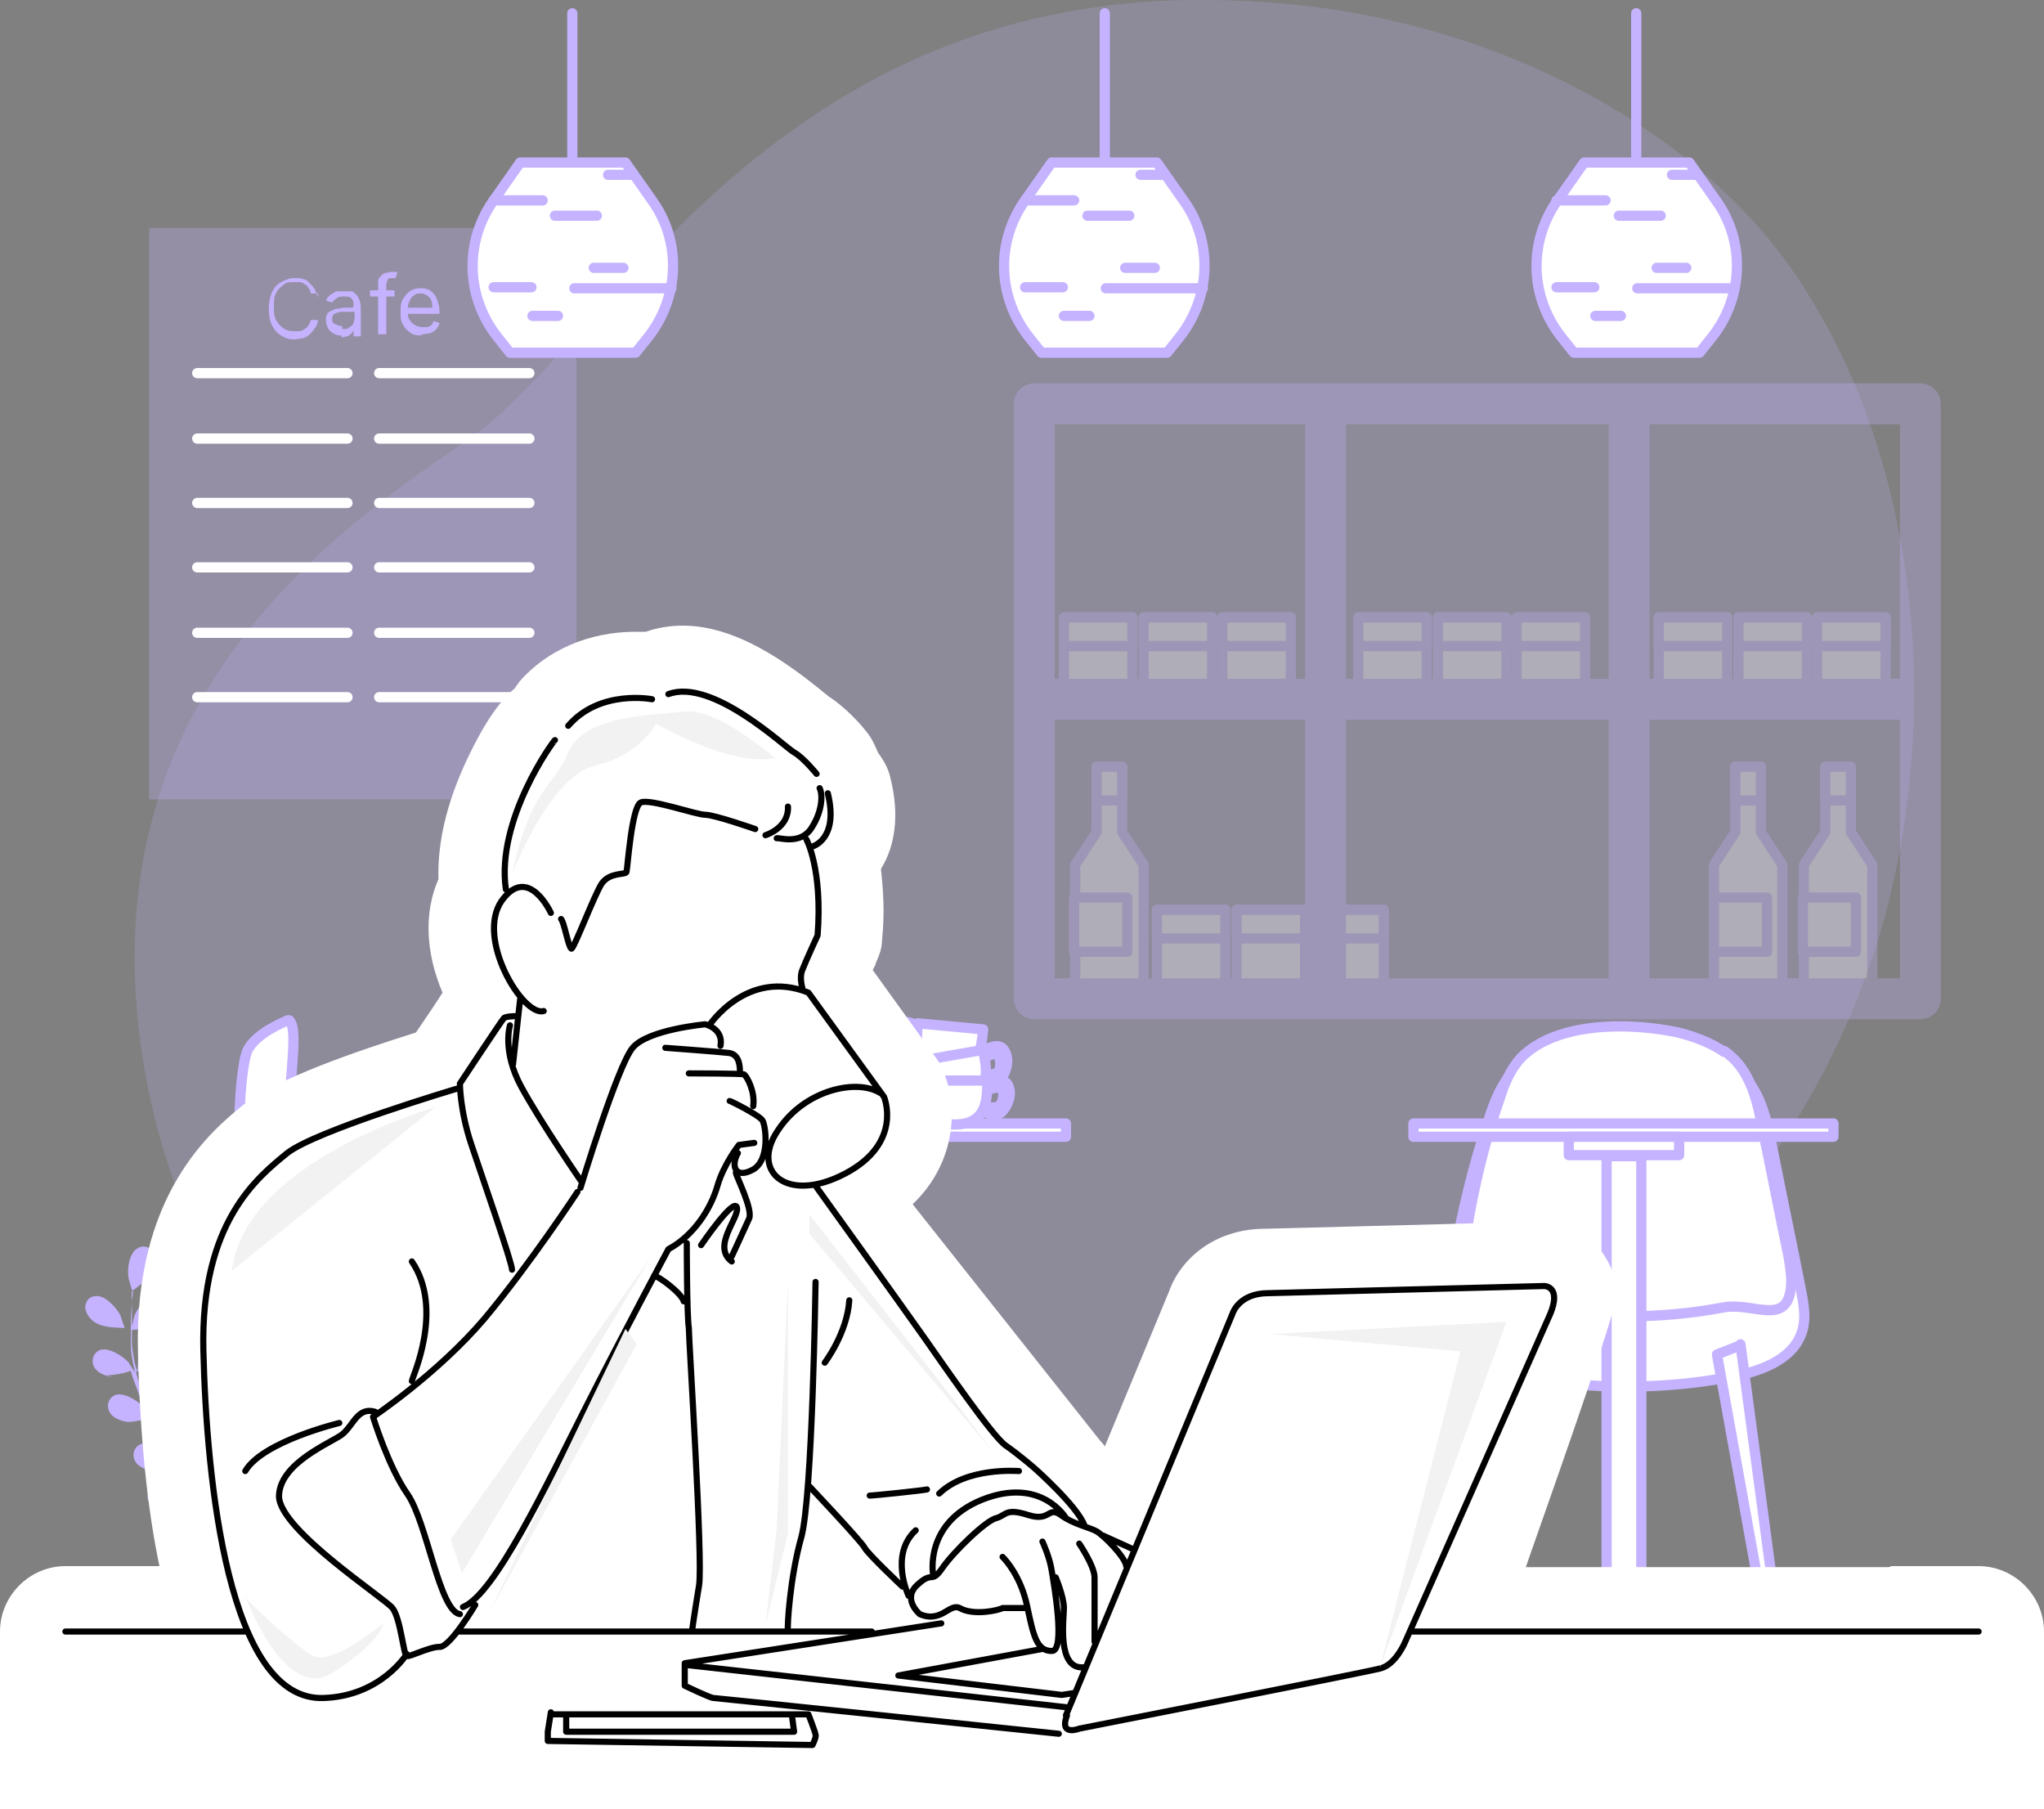 <svg xmlns="http://www.w3.org/2000/svg" id="Capa_1" viewBox="0 0 200 177"><rect x="0" y="0" width="200" height="177" fill="#808080" stroke="none"/><defs><style>      .st0 {        stroke-width: 4px;      }      .st0, .st1, .st2 {        stroke: #c5b3ff;      }      .st0, .st1, .st2, .st3, .st4 {        stroke-linecap: round;        stroke-linejoin: round;      }      .st0, .st1, .st3, .st4 {        fill: none;      }      .st2, .st5 {        fill: #fff;      }      .st6 {        isolation: isolate;        opacity: .7;      }      .st6, .st7, .st8 {        fill: #c5b3ff;      }      .st3 {        stroke: #000;        stroke-width: .6px;      }      .st9 {        opacity: .2;      }      .st10 {        opacity: .3;      }      .st4 {        stroke: #fff;      }      .st8 {        fill-opacity: .3;      }      .st11 {        fill: #f2f2f2;      }    </style></defs><g><g class="st9"><path class="st7" d="M183.2,93.6c-5,15-15.7,31.5-31.4,36.9-23.8,8.1-25.9,27.6-69.1,27.4-6.7,0-13-.7-18.8-2-3.1-.7-6.1-1.6-8.9-2.6-25.6-9.2-39.6-31.1-41.6-54.5-2.6-30.8,18.4-46.3,32-55.5C59.2,34.2,74.8.2,117.2,0c6.5,0,13,.6,19.3,2.1,14.4,3.3,29.3,11.3,38.2,23.4.7.9,1.3,1.8,1.9,2.8,12,18.7,13.4,44.9,6.6,65.4h0Z"></path><path class="st6" d="M183.2,93.6c-5,15-15.7,31.5-31.4,36.9-23.8,8.1-25.9,27.6-69.1,27.4-6.7,0-13-.7-18.8-2-3.1-.7-6.1-1.6-8.9-2.6-25.6-9.2-39.6-31.1-41.6-54.5-2.6-30.8,18.4-46.3,32-55.5C59.2,34.2,74.8.2,117.2,0c6.5,0,13,.6,19.3,2.1,14.4,3.3,29.3,11.3,38.2,23.4.7.9,1.3,1.8,1.9,2.8,12,18.7,13.4,44.9,6.6,65.4h0Z"></path></g><path class="st1" d="M188.5,167.4h3.6"></path><path class="st1" d="M36.2,167.4h150.4"></path><path class="st1" d="M8,167.4h25.3"></path><path class="st8" d="M56.3,22.3H14.6v55.9h41.8V22.3Z"></path><path class="st4" d="M19.3,36.5h14.7"></path><path class="st4" d="M19.3,42.9h14.7"></path><path class="st4" d="M19.3,49.2h14.7"></path><path class="st4" d="M19.3,55.5h14.7"></path><path class="st4" d="M19.3,61.9h14.7"></path><path class="st4" d="M19.3,68.2h14.7"></path><path class="st4" d="M37.1,36.5h14.7"></path><path class="st4" d="M37.1,42.9h14.7"></path><path class="st4" d="M37.1,49.2h14.7"></path><path class="st4" d="M37.1,55.5h14.7"></path><path class="st4" d="M37.1,61.9h14.7"></path><path class="st4" d="M37.1,68.2h14.7"></path><path class="st7" d="M31.1,28.7h-.7c0-.2-.1-.4-.2-.5-.1-.2-.2-.3-.4-.4-.1-.1-.3-.2-.5-.2-.2,0-.4,0-.6,0-.4,0-.7,0-1,.3-.3.2-.5.4-.7.8-.2.3-.2.8-.2,1.3s0,.9.2,1.3c.2.3.4.6.7.8.3.2.6.3,1,.3s.4,0,.6,0c.2,0,.3-.1.5-.2.1-.1.3-.2.4-.4.1-.2.2-.3.2-.5h.7c0,.3-.1.6-.3.8-.1.2-.3.4-.5.6-.2.2-.4.3-.7.4-.3,0-.5.1-.8.1-.5,0-.9-.1-1.3-.4-.4-.2-.7-.6-.9-1-.2-.4-.3-1-.3-1.6s.1-1.1.3-1.6c.2-.4.5-.8.9-1,.4-.2.8-.4,1.3-.4s.6,0,.8.1c.3,0,.5.2.7.4.2.2.4.4.5.6.1.2.2.5.3.8ZM33.4,32.8c-.3,0-.5,0-.8-.2-.2-.1-.4-.3-.5-.5-.1-.2-.2-.4-.2-.7s0-.5.1-.6c0-.2.2-.3.4-.4.2,0,.3-.2.5-.2.2,0,.4,0,.6-.1.3,0,.5,0,.6,0,.2,0,.3,0,.4,0,0,0,.1-.1.1-.2h0c0-.3,0-.5-.2-.7-.2-.2-.4-.2-.7-.2s-.6,0-.8.2c-.2.1-.3.3-.4.4l-.6-.2c.1-.3.3-.5.5-.6.2-.1.4-.3.6-.3.2,0,.5,0,.7,0s.3,0,.5,0c.2,0,.4,0,.5.2.2.1.3.3.4.5.1.2.2.5.2.8v2.9h-.7v-.6h0c0,0-.1.2-.2.3-.1.1-.2.2-.4.3-.2,0-.4.1-.6.1ZM33.5,32.2c.3,0,.5,0,.7-.2.2-.1.3-.2.4-.4,0-.2.1-.3.1-.5v-.6s0,0-.2,0c0,0-.2,0-.3,0-.1,0-.2,0-.4,0-.1,0-.2,0-.3,0-.2,0-.3,0-.5.1-.1,0-.3.1-.4.2,0,0-.1.2-.1.4s0,.4.3.5c.2.1.4.2.7.2ZM38.6,28.4v.6h-2.4v-.6h2.4ZM37,32.7v-5c0-.2,0-.5.2-.6.1-.2.3-.3.5-.4.2,0,.4-.1.6-.1s.3,0,.4,0c.1,0,.2,0,.2,0l-.2.6s0,0-.1,0c0,0-.1,0-.2,0-.2,0-.4,0-.5.2,0,.1-.1.3-.1.5v4.8h-.7ZM41.2,32.8c-.4,0-.8,0-1.1-.3-.3-.2-.5-.4-.7-.8-.2-.3-.2-.7-.2-1.2s0-.8.2-1.2c.2-.3.4-.6.7-.8.3-.2.6-.3,1-.3s.5,0,.7.1c.2,0,.4.2.6.4.2.2.3.4.4.7.1.3.2.6.2,1v.3h-3.4v-.6h2.7c0-.2,0-.5-.1-.7,0-.2-.2-.3-.4-.5-.2-.1-.4-.2-.6-.2s-.5,0-.7.2c-.2.1-.3.3-.4.5-.1.2-.2.4-.2.7v.4c0,.3,0,.6.2.8.1.2.3.4.5.5.2.1.4.2.7.2s.3,0,.5,0c.1,0,.3-.1.4-.2.1-.1.2-.2.2-.4l.6.2c0,.2-.2.4-.3.6-.2.2-.4.3-.6.4-.2,0-.5.1-.8.1Z"></path><path class="st7" d="M9.8,129.6c.7.3,2.4.3,2.4.3,0,0-.4-1.1-.4-1.2-.4-.8-1.6-2.1-2.5-1.9-.7,0-1.1.8-.9,1.4.2.7.8,1.2,1.4,1.4Z"></path><path class="st7" d="M10.4,134.5c.7.1,2.2-.3,2.4-.4.2.8.6,1.7.9,2.6.2.5.4,1,.7,1.4-.1-.2-.3-.4-.3-.4-.6-.7-2.1-1.6-2.9-1.2-.6.3-.8,1-.5,1.6.3.6,1.1.9,1.8,1,.6,0,2-.3,2.3-.4,0,.2.2.4.3.6.4.9.9,1.7,1.3,2.6.1.3.3.6.4.9-.1-.2-.2-.3-.2-.3-.6-.7-2.1-1.6-2.9-1.2-.6.3-.8,1-.5,1.6.3.6,1.1.9,1.8,1,.6,0,1.8-.2,2.2-.3.1.3.3.6.4,1,0,.2.1.4.2.6,0,.2.1.4.2.6,0,.4.2.8.3,1.2,0,.3.1.6.2.8-.1-.3-.4-.9-.5-.9-.5-.7-1.8-1.9-2.7-1.6-.7.2-1,.9-.8,1.5.2.6,1,1.1,1.6,1.2.7.2,2.2,0,2.4,0,0,.5.2.9.2,1.3.2.9.3,1.7.4,2.4h.6c-.1-.7-.3-1.6-.4-2.5,0-.5-.2-.9-.3-1.4.1,0,.8-.3,1.3-.6.5.5,1.8,1.2,1.9,1.2-.2.4-.3.8-.5,1.2-.4.8-.7,1.5-1,2.1h.7c.3-.6.5-1.2.8-1.9.2-.4.4-.9.5-1.4.2,0,1.7.3,2.4.2.6-.1,1.4-.5,1.7-1.1.3-.6,0-1.4-.6-1.6-.9-.3-2.3.7-2.8,1.4,0,0-.3.5-.5.8,0-.2.1-.4.2-.6.1-.4.3-.8.4-1.2,0-.2.1-.4.2-.6s.1-.4.2-.7c.1-.5.2-1.1.3-1.6.4.1,1.6.6,2.3.5.6,0,1.5-.3,1.8-.9.4-.6.2-1.3-.4-1.7-.9-.4-2.4.4-3,1,0,0-.4.5-.6.8,0-.3.1-.7.1-1,.1-1,.2-1.9.3-2.9,0-.3,0-.6,0-.9.1,0,1.6.6,2.3.5.6,0,1.5-.3,1.8-.9.4-.6.2-1.3-.4-1.7-.9-.4-2.4.4-3,1,0,0-.6.8-.7.9,0-.7.1-1.3.2-1.9.1-.9.3-1.7.6-2.6,0,0,1.6.6,2.3.6.6,0,1.5-.3,1.8-.9.4-.6.2-1.3-.4-1.7-.9-.4-2.4.4-3,1,0,0-.7.8-.8,1,0,0,0-.1,0-.1.3-.9.6-1.7,1-2.4.2-.4.5-.8.7-1.2.3.1,1.5.8,2.2.8.6,0,1.5-.1,1.9-.6.4-.5.4-1.3-.2-1.7-.8-.5-2.4.1-3.1.6,0,0-.4.4-.6.6.1-.2.2-.3.3-.5.4-.6.8-1.1,1.2-1.6.2-.3.4-.5.6-.7.3,0,1.7,0,2.3-.3.6-.3,1.3-.8,1.4-1.5.1-.7-.3-1.3-1-1.4-1-.1-2.1,1.2-2.5,2,0,0-.4,1.2-.4,1.2h0c-.2.2-.4.4-.6.7-.4.5-.8,1-1.2,1.6-.4.6-.9,1.3-1.3,2-.4.7-.8,1.6-1.1,2.4,0,0,0,0,0,0,0-.3,0-1.1,0-1.1-.1-.9-.8-2.5-1.8-2.6-.7-.1-1.3.4-1.3,1.1,0,.7.4,1.4.9,1.8.5.5,2.1,1,2.2,1-.3.8-.5,1.7-.6,2.6,0,.5-.2,1-.2,1.6,0-.2,0-.5,0-.5-.1-.9-.8-2.5-1.8-2.6-.7-.1-1.3.4-1.3,1.1,0,.7.4,1.4.9,1.8.5.4,1.8.9,2.1,1,0,.2,0,.4,0,.6-.1,1-.2,1.9-.4,2.9,0,.3-.1.7-.2,1,0-.2,0-.4,0-.4-.1-.9-.8-2.5-1.8-2.6-.7-.1-1.3.4-1.3,1.1,0,.7.4,1.4.9,1.8.5.4,1.6.8,2.1,1,0,.3-.1.7-.2,1,0,.2-.1.4-.2.6,0,.2-.1.4-.2.6-.1.4-.3.8-.4,1.2-.1.3-.2.5-.3.8,0-.3.1-1,.1-1,0-.6-.2-1.5-.6-2.2,0,0,0-.2,0-.3-.1-.7-.7-1.2-1.4-1-.9.3-1.5,1.9-1.6,2.8,0,0,0,.6,0,1,0-.2,0-.4-.1-.6,0-.4-.2-.8-.3-1.3,0-.2-.1-.4-.2-.6,0-.2-.1-.4-.2-.7-.2-.5-.4-1-.6-1.5.4,0,1.6-.4,2.2-.8.5-.4,1.1-1,1.1-1.7s-.5-1.2-1.2-1.2c-1,.1-1.8,1.6-2,2.5,0,0,0,.7,0,1-.1-.3-.3-.6-.4-.9-.4-.9-.9-1.7-1.4-2.6-.1-.3-.3-.5-.4-.8.1,0,1.7-.4,2.2-.8.5-.4,1.1-1,1.1-1.7s-.5-1.2-1.2-1.2c-1,.1-1.8,1.6-2,2.5,0,0,0,1-.1,1.2-.3-.6-.6-1.2-.9-1.8-.4-.8-.7-1.6-.9-2.4,0,0,1.7-.4,2.3-.8.5-.4,1.1-1,1.1-1.7s-.5-1.2-1.2-1.2c-1,.1-1.8,1.6-2,2.5,0,0,0,1-.1,1.2,0,0,0,0,0-.1-.3-.9-.4-1.8-.5-2.6,0-.5,0-.9,0-1.4.3,0,1.7-.2,2.3-.6.6-.3,1.2-.9,1.2-1.6,0-.7-.4-1.3-1.1-1.3s-2,1.4-2.2,2.3c0,0-.1.5-.2.9,0-.2,0-.4,0-.6,0-.7,0-1.4,0-2,0-.3,0-.6,0-.9.3-.2,1.4-1,1.8-1.6.3-.5.6-1.3.4-2-.2-.6-1-1-1.6-.6-.9.4-1.1,2.2-.9,3,0,0,.3,1.2.4,1.2,0,0,0,0,0,0,0,.3,0,.6-.1.9,0,.6-.1,1.3-.1,2,0,.7,0,1.5,0,2.4,0,.8.2,1.7.4,2.6,0,0,0,0,0,0-.2-.2-.6-.9-.6-.9-.6-.7-2.1-1.6-2.9-1.2-.6.3-.8,1-.5,1.6.3.6,1.1.9,1.8,1h0Z"></path><path class="st7" d="M27.1,130s.3-1.1.3-1.2c.1-.9-.2-2.6-1-3-.6-.3-1.3,0-1.6.7-.2.6,0,1.4.4,2,.4.6,1.9,1.5,1.9,1.5h0Z"></path><path class="st7" d="M23.6,150.6h-7.2l.7,16.7h5.8l.7-16.7Z"></path><g class="st10"><path class="st2" d="M110.8,60.4h-6.7v7.7h6.7v-7.7Z"></path><path class="st2" d="M118.6,60.4h-6.7v7.7h6.7v-7.7Z"></path><path class="st2" d="M126.3,60.4h-6.7v7.7h6.7v-7.7Z"></path><path class="st2" d="M110.8,60.4h-6.7v2.8h6.7v-2.8Z"></path><path class="st2" d="M118.6,60.4h-6.7v2.8h6.7v-2.8Z"></path><path class="st2" d="M126.3,60.4h-6.7v2.8h6.7v-2.8Z"></path><path class="st2" d="M119.9,89h-6.7v7.7h6.7v-7.7Z"></path><path class="st2" d="M127.7,89h-6.7v7.7h6.7v-7.7Z"></path><path class="st2" d="M135.4,89h-6.7v7.7h6.7v-7.7Z"></path><path class="st2" d="M119.9,89h-6.7v2.8h6.7v-2.8Z"></path><path class="st2" d="M127.7,89h-6.7v2.8h6.7v-2.8Z"></path><path class="st2" d="M135.4,89h-6.7v2.8h6.7v-2.8Z"></path><path class="st2" d="M139.6,60.4h-6.7v7.7h6.7v-7.7Z"></path><path class="st2" d="M147.4,60.4h-6.7v7.7h6.7v-7.7Z"></path><path class="st2" d="M155.1,60.4h-6.7v7.7h6.7v-7.7Z"></path><path class="st2" d="M139.6,60.4h-6.7v2.8h6.7v-2.8Z"></path><path class="st2" d="M147.4,60.4h-6.7v2.8h6.7v-2.8Z"></path><path class="st2" d="M155.1,60.4h-6.7v2.8h6.7v-2.8Z"></path><path class="st2" d="M169,60.4h-6.7v7.7h6.7v-7.7Z"></path><path class="st2" d="M176.8,60.4h-6.7v7.7h6.7v-7.7Z"></path><path class="st2" d="M184.5,60.4h-6.7v7.7h6.7v-7.7Z"></path><path class="st2" d="M169,60.4h-6.7v2.8h6.7v-2.8Z"></path><path class="st2" d="M176.8,60.4h-6.7v2.8h6.7v-2.8Z"></path><path class="st2" d="M184.5,60.4h-6.7v2.8h6.7v-2.8Z"></path><path class="st2" d="M181.1,81.4v-6.4h-2.5v6.4l-2.1,3.2v12.7h6.7v-12.7l-2.1-3.2Z"></path><path class="st2" d="M181.1,75h-2.5v3.3h2.5v-3.3Z"></path><path class="st2" d="M181.6,87.8h-5.2v5.3h5.2v-5.3Z"></path><path class="st2" d="M172.3,81.4v-6.4h-2.5v6.4l-2.1,3.2v12.7h6.7v-12.7l-2.1-3.2Z"></path><path class="st2" d="M172.3,75h-2.5v3.3h2.5v-3.3Z"></path><path class="st2" d="M172.9,87.8h-5.2v5.3h5.2v-5.3Z"></path><path class="st2" d="M109.8,81.4v-6.4h-2.5v6.4l-2.1,3.2v12.7h6.7v-12.7l-2.1-3.2Z"></path><path class="st2" d="M109.8,75h-2.5v3.3h2.5v-3.3Z"></path><path class="st2" d="M110.3,87.8h-5.2v5.3h5.2v-5.3Z"></path><path class="st0" d="M101.3,68.4h86"></path><path class="st0" d="M129.7,40.2v57.4"></path><path class="st0" d="M159.4,40.2v57.4"></path><path class="st0" d="M187.9,39.5h-86.7v58.2h86.7v-58.2Z"></path></g><path class="st2" d="M169.4,104.1c-1.4-1-3.1-1.7-4.8-2-5.1-1.1-12.8-1.2-16.6,2.8-1.1,1.2-1.7,2.7-2.2,4.2-2,5.9-3.4,12.1-4.1,18.2-.1,1.2-.2,2.4.2,3.5,1,2.4,4,3.4,6.7,3.9,6.8,1.2,13.9,1.3,20.7,0,2.8-.5,5.9-1.6,6.9-4.1.6-1.4.3-3,0-4.5-.9-4.6-1.9-9.3-2.8-13.9-.5-2.3-.9-4.6-2.4-6.5-.5-.6-1-1.1-1.6-1.5h0Z"></path><path class="st2" d="M168.7,102.9c-1.3-.9-2.9-1.5-4.5-1.9-4.7-1-11.9-1.1-15.4,2.5-1,1.1-1.6,2.5-2,3.8-1.9,5.4-3.1,11-3.8,16.7-.1,1.1-.2,2.2.2,3.2.9,2.2,3.7.2,6.2.7,6.3,1.1,12.9,1.2,19.2,0,2.6-.5,5.5,1.4,6.4-.9.5-1.3.2-2.8,0-4.1-.9-4.3-1.7-8.5-2.6-12.8-.4-2.1-.9-4.2-2.2-5.9-.4-.5-.9-1-1.5-1.4h0Z"></path><path class="st2" d="M148.9,131.5l-4.8,35.9h.8l6.3-34.9-2.3-.9Z"></path><path class="st2" d="M170.3,131.5l4.8,35.9h-.8l-6.3-34.9,2.3-.9Z"></path><path class="st2" d="M179.4,109.9h-41.1v1.3h41.1v-1.3Z"></path><path class="st2" d="M175.3,166.3h-32.9v1h32.9v-1Z"></path><path class="st2" d="M164.3,111.2h-10.8v1.8h10.8v-1.8Z"></path><path class="st2" d="M160.6,113.1h-3.4v53.3h3.4v-53.3Z"></path><path class="st2" d="M104.3,109.9h-41.1v1.3h41.1v-1.3Z"></path><path class="st1" d="M100.2,166.3h-32.9v1h32.9v-1Z"></path><path class="st2" d="M89.1,111.2h-10.8v1.8h10.8v-1.8Z"></path><path class="st2" d="M85.4,113.1h-3.4v53.3h3.4v-53.3Z"></path><path class="st2" d="M89.9,100.4s-1.7-1-2.2,0c-.5,1.1.2,2.5.8,2.8.6.3,1.4-.2,1.4-.2v-.5c-.1,0-.9.2-1.4,0-.4-.3-.6-1.7,0-1.8.6,0,1.4.5,1.4.5v-.8c0,0,0,0,0,0Z"></path><path class="st2" d="M96.2,100.7c-.2,1.8-.3,4.3-3.6,4-3.4-.3-2.9-2.7-2.8-4.6l6.4.6h0Z"></path><path class="st2" d="M96.1,102.9s1.6-1.2,2.2-.1c.6,1,0,2.5-.5,2.8-.6.4-1.5,0-1.5,0v-.5c0,0,.9.1,1.3-.2.4-.3.4-1.7-.2-1.8-.6,0-1.3.6-1.3.6v-.8h0Z"></path><path class="st2" d="M89.9,103.8c.3,1.8.7,4.3,3.9,3.7,3.4-.6,2.7-3,2.4-4.8l-6.3,1.1Z"></path><path class="st2" d="M96.5,106s1.8-.9,2.2.3c.4,1.1-.4,2.4-1,2.7-.6.3-1.4-.3-1.4-.3l.2-.5s.8.3,1.2,0c.5-.3.7-1.6.1-1.8-.6-.1-1.4.4-1.4.4v-.8c.1,0,.1,0,.1,0Z"></path><path class="st2" d="M90.2,105.7c0,1.9,0,4.3,3.2,4.3s3.2-2.5,3.2-4.3h-6.4Z"></path><path class="st2" d="M82.9,106s-1.8-.9-2.2.3c-.4,1.1.4,2.4,1,2.7.6.3,1.4-.3,1.4-.3l-.2-.5s-.8.3-1.2,0c-.5-.3-.7-1.6-.1-1.8.6-.1,1.4.4,1.4.4v-.8c-.1,0-.1,0-.1,0Z"></path><path class="st2" d="M89.2,105.7c0,1.9,0,4.3-3.2,4.3s-3.2-2.5-3.2-4.3h6.4Z"></path><path class="st2" d="M78.5,109.4h-13.6v.6h13.6v-.6Z"></path><path class="st2" d="M78.5,109.4l4.5-12.8-.6-.2-4.5,12.8.6.2Z"></path><path class="st2" d="M28.1,131.5l-4.8,35.9h.8l6.3-34.9-2.3-.9Z"></path><path class="st2" d="M49.5,131.5l4.8,35.9h-.8l-6.3-34.9,2.3-.9Z"></path><path class="st2" d="M28.2,99.8s-3.2,1.2-4,3c-.8,1.8-1.8,13.6,1.4,26.2,1.4,5.4,11.6,6.2,17.6,6,6-.3,10.7-3,11.2-4.2.5-1.2-2.1-1.8-2.6-1.9-.5-.1-15.1-2.5-18.6-4.3-3.5-1.8-4.3-6.4-4.8-12.1-.5-5.7,1-11.6-.1-12.7h0Z"></path><path class="st2" d="M63.8,19.6l-2.6-3.7h-10.3l-2.6,3.7c-2.9,4.1-2.7,9.5.4,13.4l1.2,1.5h12.3l1.2-1.5c3.1-3.9,3.3-9.4.4-13.4Z"></path><path class="st1" d="M48.3,19.6h4.8"></path><path class="st1" d="M58.4,21.1h-4.1"></path><path class="st1" d="M65.7,28.2h-9.5"></path><path class="st1" d="M48.3,28.1h3.7"></path><path class="st1" d="M61,26.2h-2.9"></path><path class="st1" d="M52.1,30.9h2.5"></path><path class="st1" d="M61.7,17.1h-2.2"></path><path class="st1" d="M56,15.8V1.3"></path><path class="st2" d="M115.8,19.6l-2.6-3.7h-10.3l-2.6,3.7c-2.9,4.1-2.7,9.5.4,13.4l1.2,1.5h12.3l1.2-1.5c3.1-3.9,3.3-9.4.4-13.4Z"></path><path class="st1" d="M100.3,19.6h4.8"></path><path class="st1" d="M110.5,21.1h-4.1"></path><path class="st1" d="M117.7,28.2h-9.5"></path><path class="st1" d="M100.3,28.1h3.7"></path><path class="st1" d="M113,26.2h-2.9"></path><path class="st1" d="M104.1,30.9h2.5"></path><path class="st1" d="M113.8,17.1h-2.2"></path><path class="st1" d="M108.1,15.8V1.3"></path><path class="st2" d="M167.9,19.6l-2.6-3.7h-10.3l-2.6,3.7c-2.9,4.1-2.7,9.5.4,13.4l1.2,1.5h12.3l1.2-1.5c3.1-3.9,3.3-9.4.4-13.4Z"></path><path class="st1" d="M152.3,19.6h4.8"></path><path class="st1" d="M162.5,21.1h-4.1"></path><path class="st1" d="M169.7,28.2h-9.5"></path><path class="st1" d="M152.3,28.1h3.7"></path><path class="st1" d="M165,26.2h-2.9"></path><path class="st1" d="M156.1,30.9h2.5"></path><path class="st1" d="M165.8,17.1h-2.2"></path><path class="st1" d="M160.1,15.8V1.3"></path></g><g><path class="st5" d="M185.1,153.2h8.5c3.5,0,6.4,2.9,6.4,6.4v17.4H0v-17.4c0-3.5,2.9-6.4,6.4-6.4h9.2c-1.2-5.7-1.9-12.7-2.1-20.9-.4-15.5,7.2-21.7,10.4-24.3h.2c2.9-2.5,10.9-5.2,16.6-7,1.3-1.9,2.1-3.1,2.6-3.9-1.7-4-1.8-7.9-.4-11.1-.1-3.6.8-7.4,2.7-11.5,2-4.3,3.6-6.2,4.8-7.2.1-.2.3-.4.4-.6,2.7-3.1,6.8-4.9,11.4-4.9s.7,0,1,0c1.1-.4,2.4-.6,3.6-.6,5.1,0,10,3.4,14,6.7.2.1.3.3.4.3,1.5,1,2.9,2.5,3.6,3.4.5.6.8,1.3,1.1,2,.5.7,1,1.5,1.2,2.4,1,3.9.4,6.9-.9,9,.2,1.9.4,4.2.1,7,0,.8-.3,1.5-.6,2.2,0,.2-.2.4-.3.7l6.2,8.6c.3.4.5.8.7,1.3,1.4,3.2,1.4,8.8-3,13l18.4,23.2c.2.2.3.3.4.5l6.3-15.2c1.1-3.1,4.4-6.1,9.4-6.1l26.9-.7c0,0,.1,0,.2,0,2.4,0,4.7,1.2,6,3.2.6.9,1.2,2.1,1.3,3.7,0,0,0,0,0,0,.7,0-8.7,26.2-8.9,26.9h35.5Z"></path><path class="st3" d="M78.9,82.1s1.6,2.9,1.1,9.4c0,0-1.2,2.6-1.5,3.4-.3.7,0,1.7,0,1.7M69.4,100.3s3.7-5.6,9.7-3.2l7.4,10.2s1.9,4.5-3.8,7.5c-5.7,3-9.3-.2-6.6-4.2,2.6-4,7.7-5.1,10-3.7M76,82c.2-.1,2.3.7,3.4-1,1.1-1.7,1.1-3.3.8-3.9M74.9,81.7s2.3-.7,2.2-2.8M73.9,81.1s-4-1.4-4.9-1.4-5.4-1.6-6.3-1.2c-.9.4-1.3,6.5-1.4,6.8-.1.3-1.6,0-2.4,1.1-.7,1-2.8,6.6-3,6.4-.3-.2-.7-2.6-1-2.9M53.9,89.3s-2.2-4.8-4.8-1.2c-2.6,3.7,2.1,11.4,4.1,10.8M50.2,104.1c0-.1.7-6.4.7-6.4M49.9,100.3s-.8,2.5,1.1,6,5.9,9.3,5.9,9.3M50.5,99.4s-1,0-1.2.2c-.2.2-4.3,6.4-4.3,6.4,0,0,0,2.6,1.1,5.9,1.1,3.3,4,11.6,4,12.3M79.5,82.8s2.6-.7,1.5-5.2M79.9,75.7s-1.3-1.6-2.2-2.1c-.9-.5-8-7.3-12.3-5.7M63.8,68.4s-5.1-1-8.2,2.6M54.3,72.4c-.1,0-5.8,7.8-4.8,14.6M56.8,116.2s3.6-11.9,5.1-13.7c1.5-1.8,7.1-2.3,7.1-2.3,0,0,1.8.4,1.5,2.1M65.1,102.5s5.4.4,6.2.5c.8.1,1.1.8,1.1,1.8M67.4,105s5.1,0,5.4.1c.3.2,1.1,1.7.9,3.1M71.4,107.7c.1,0,2.9,1.4,3.2,1.9.3.4.8,3.8-.9,4.8-1.8,1-2.2-.4-1.5-1.6M73.8,111.8l-1.5.2s-1.5,1.9-2.1,4c-.6,2.1-2.2,4.8-4.8,6.2,0,0-4.5,8.4-8.2,15.7-3.7,7.3-8.8,18.1-11.9,19.3M56.5,116.6s-4.6,7-9.1,12.4c-4.6,5.4-10.9,9.6-10.9,9.6,0,0,1.5,4.9,3.4,7.6,1.9,2.8,3.1,11.4,5.1,11.7M46.5,157s-2.5,4.2-3.5,4.1c-1,0-2.9,1-3.2.9-.3,0-.6-3.7-1.4-4.7-.8-1-11-7.6-11.1-10.9,0-3.3,5.2-5.3,6.2-6.1,1.1-.9,1.5-2.7,3.2-2.2M44.7,106.5s-13.8,4.1-16.6,6.3c-2.8,2.3-8.5,6.7-8.2,19.3.3,12.6,2.4,34.4,11.8,34,5.6-.2,8.1-4.3,8.1-4.3M40.3,135.1c0-.3,3.2-7,0-11.7M33.2,139.2s-7.5,1.8-9.2,4.7M64,124.8c.4,0,2.7,1.7,2.9,2.5M67.2,121.6s0,7,.2,8.3c0,1.3,1.4,22.8,1,25.2-.4,2.4-.7,4.5-.7,4.5M68.6,121.8s3.2-4.7,3.5-3.7c.3,1-2.5,3.8-.5,5.3M72,114.7c0,.3,1.7,3.6,1.3,4.5-.4.9-1.7,3.7-1.7,3.7M79.8,116s8.7,12.1,10.6,14.8c1.9,2.7,6.7,9.7,8,10.6,1.3.9,2.8,2.2,2.8,2.2,0,0,4.2,3.7,4.9,5.6M79.8,125.4s-.3,21.1-1.4,25c-1.1,3.9-1.4,8.8-1.3,9.2M92.1,158.8l-25.1,3.9v2.2s2.5,1.2,2.8,1.2,33.8,3.5,33.8,3.5M104.3,167.8l16.3-39.3s.6-2,3.5-2l27-.7s1.7,0,.6,2.7l-14.2,32.1s-.9,2.2-2.4,2.6c-1.5.4-29.5,5.9-29.5,5.9,0,0-2,.8-1.2-1.3h0ZM100.3,157.3s-1.9,0-2.2,0c-.3.2-2.8.8-4.2,0-1-.5-1.8,1.5-3.9.6,0,0-1.8-1.5-.2-2.9,1.5-1.4,1.3,0,2.4-1.6,1.1-1.6,4.3-4.7,5.3-4.9,1-.3.9-1,3.1-.3,2.2.7,1.9-.9,3.2,0,1.2.9,2.8,1.2,3.5,1.6.7.4,2.8,2.5,2.9,3.4M107.9,150.2l3.1,1.4M105.6,151s1.5,2.2,1.5,3.3c0,1.1,0,6.2,0,6.3M102,150.8s.7,1.5.9,2.8c.2,1.2,1.4,8,0,7.9-1.5,0-1.8-1.6-2.4-4.4-.6-2.8-2-4.4-2.4-4.8M103.3,154.3s.8,1.9.8,3-.7,6,1.9,5.8M104.3,167l-36.9-4.1M105.2,165.6l-1.3.2-16-1.9,14.1-2.6M104.3,148.5s-2.4-4.1-8.2-1.8c-5.7,2.3-4.8,7.3-4.8,7.3M88.9,156.1s-1.9-4,.7-6.4M99.7,143.9c-.2,0-5.1-.4-7.8,2.2M88.3,155.2s-3.4-3.2-3.7-3.8c-.3-.6-5.4-6-5.4-6M53.9,167.5l-.3,1.9v.9s25.9.4,25.9.4c0,0,.4-.8.3-1,0-.2-.7-2-.7-2h-25.2ZM55.4,167.8v1.6c0,0,22.3,0,22.3,0l-.2-1.5M6.4,159.6h17.6M44.9,159.6h40.4M138.2,159.6h55.4M80.7,133.3s2.2-2.9,2.4-6.1M85.1,146.3c.4,0,5.2-.5,5.6-.6"></path></g><path class="st11" d="M42.6,108.3s-18.7,5.3-19.9,16l19.9-16Z"></path><polygon class="st11" points="45.2 153.9 63.8 122.8 44.1 150.6 45.2 153.9"></polygon><path class="st11" d="M24,156.1s3.8,10.6,8.6,7.5,4.9-4.8,4.9-4.8c0,0-4.9,4.1-6.8,3.2s-6.8-5.8-6.8-5.8Z"></path><path class="st11" d="M76,74.3s-5.8-5.1-9-4.7-9.8.3-11.4,4-3.6,3.3-5.5,11.9c0,0,3.7-9.6,8.1-10.6s6-4.1,6-4.1c0,0,7.6,4.4,11.7,3.3Z"></path><polygon class="st11" points="77.1 125.4 77.1 150 74.9 159 76 149.5 77.1 125.4"></polygon><polygon class="st11" points="79.2 118.8 93.3 136.9 97.3 142.2 79.2 120.7 79.2 118.8"></polygon><polygon class="st11" points="47.8 157.9 62.3 131.5 61.2 130 47.8 157.9"></polygon><polygon class="st11" points="124.3 130.5 147.4 129.3 135 163.2 142.9 132.2 124.3 130.5"></polygon></svg>